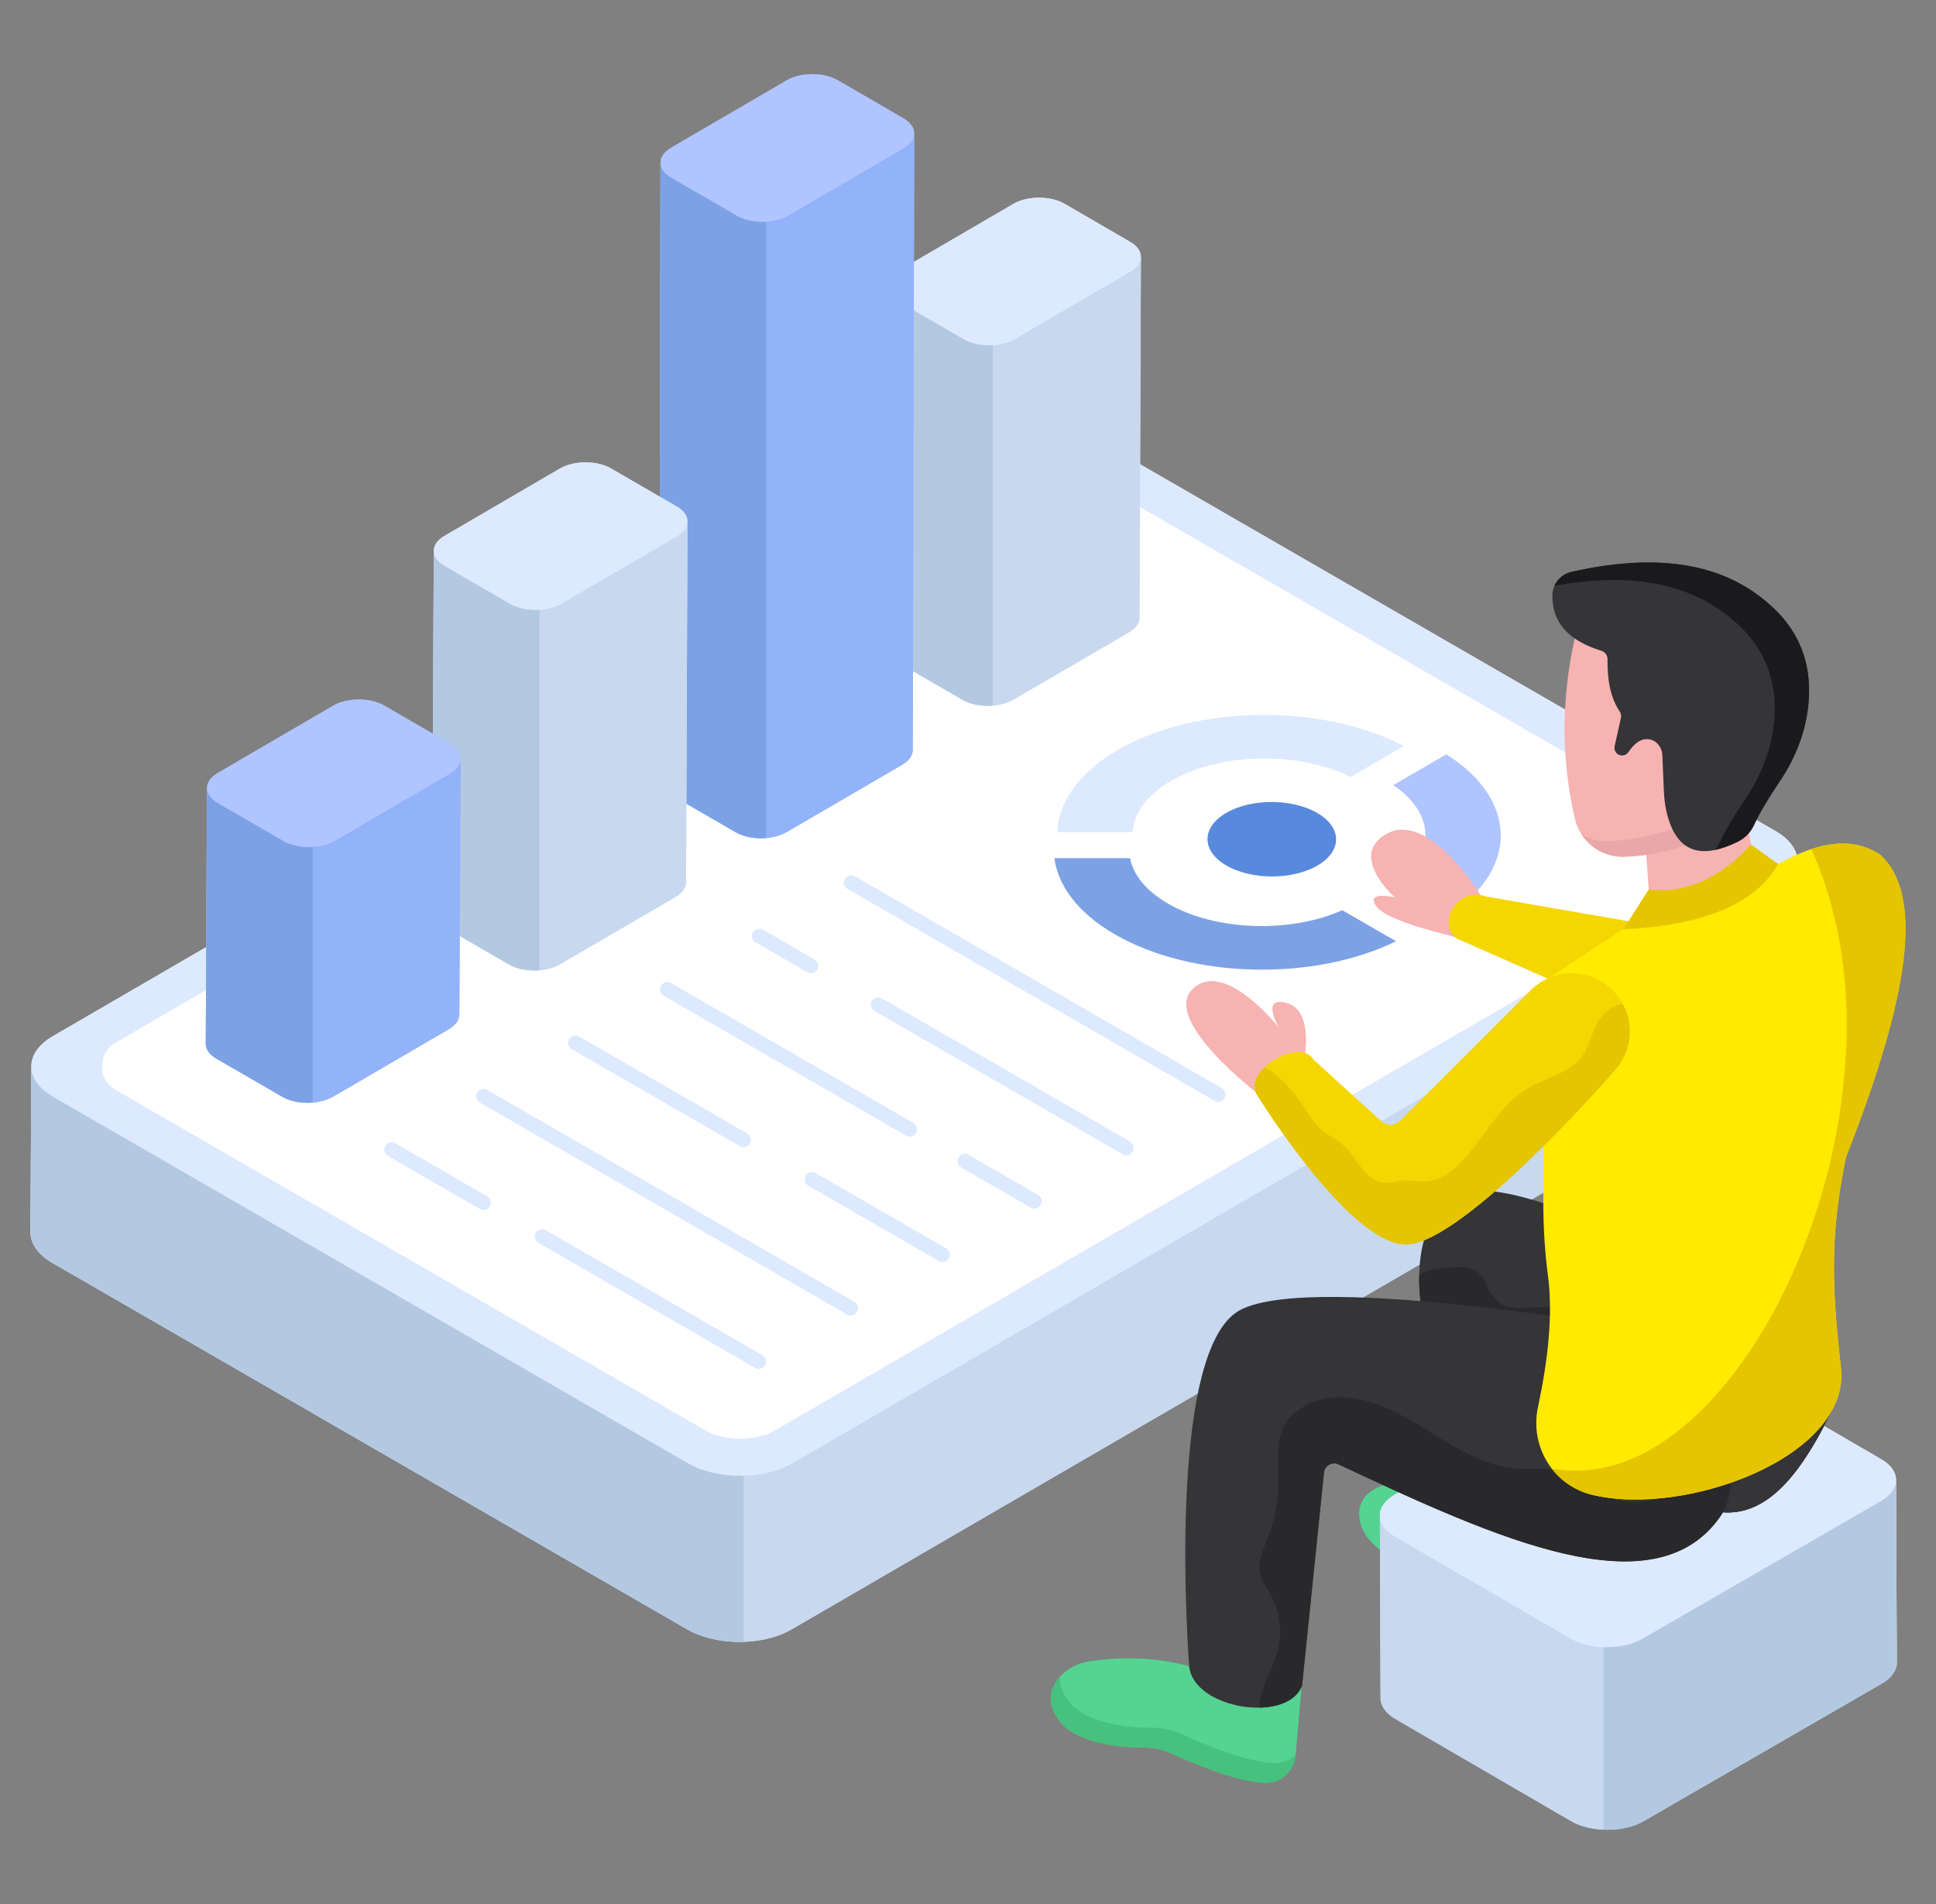 <svg width="61" height="60" viewBox="0 0 61 60" fill="none" xmlns="http://www.w3.org/2000/svg">
<rect x="0" y="0" width="61" height="60" fill="#808080" stroke="none"/>
<g clip-path="url(#clip0_9_1344)">
<path d="M56.637 27.159L56.614 32.388C56.614 32.732 56.387 33.071 55.94 33.334L24.943 51.346C24.163 51.801 22.96 51.861 22.06 51.531C22.056 51.531 22.051 51.528 22.047 51.526C21.989 51.505 21.931 51.482 21.876 51.457C21.864 51.452 21.853 51.447 21.841 51.443C21.777 51.413 21.714 51.381 21.654 51.346L1.649 39.796C1.192 39.533 0.961 39.182 0.961 38.838L0.987 33.6C0.987 33.256 1.213 32.914 1.663 32.654L32.657 14.642C33.562 14.116 35.034 14.116 35.944 14.642L55.951 26.192C56.413 26.46 56.641 26.811 56.637 27.159Z" fill="#DDE9FE"/>
<path d="M56.636 27.151L56.615 32.389C56.612 32.732 56.387 33.072 55.939 33.335L24.943 51.345C24.038 51.872 22.568 51.872 21.655 51.345L1.649 39.795C1.192 39.532 0.962 39.182 0.962 38.837L0.986 33.599C0.986 33.947 1.213 34.294 1.673 34.56L21.679 46.11C22.589 46.634 24.062 46.634 24.967 46.11L55.961 28.097C56.411 27.836 56.636 27.494 56.636 27.151Z" fill="#C7D8EF"/>
<path d="M23.428 46.497C22.799 46.514 22.161 46.387 21.679 46.11L1.673 34.56C1.213 34.294 0.986 33.947 0.986 33.599L0.962 38.837C0.962 39.182 1.192 39.532 1.649 39.795L21.655 51.345C22.144 51.627 22.792 51.754 23.428 51.733V46.497Z" fill="#B3C9E2"/>
<path d="M55.95 26.192C56.862 26.719 56.867 27.571 55.962 28.097L24.967 46.109C24.062 46.635 22.59 46.635 21.678 46.109L1.673 34.559C0.762 34.033 0.757 33.18 1.662 32.654L32.657 14.642C33.562 14.116 35.033 14.116 35.944 14.642L55.95 26.192Z" fill="#DDE9FE"/>
<path d="M23.326 45.335C22.919 45.335 22.521 45.246 22.262 45.097L3.642 34.346C3.069 34.015 3.068 33.189 3.64 32.857L33.244 15.652C33.498 15.505 33.893 15.416 34.298 15.416C34.705 15.416 35.102 15.505 35.36 15.654L53.982 26.405C54.555 26.736 54.556 27.562 53.984 27.895L24.38 45.099C24.126 45.247 23.732 45.335 23.326 45.335Z" fill="white"/>
<path d="M35.948 8.093L35.904 19.456C35.904 19.627 35.794 19.795 35.577 19.924L31.93 22.05C31.748 22.156 31.52 22.216 31.284 22.234C31.201 22.241 31.12 22.244 31.04 22.239C31.028 22.239 31.019 22.239 31.007 22.237C30.938 22.232 30.871 22.225 30.804 22.214C30.786 22.211 30.77 22.209 30.751 22.204C30.691 22.193 30.634 22.177 30.576 22.158C30.557 22.151 30.539 22.147 30.52 22.142C30.449 22.114 30.382 22.084 30.32 22.05L28.252 20.852C28.25 20.85 28.247 20.85 28.247 20.848L26.65 19.924C26.427 19.795 26.311 19.62 26.316 19.449L26.355 8.088C26.355 8.259 26.466 8.43 26.692 8.559L27.954 9.291V9.016L27.956 9.018C27.954 8.848 28.065 8.679 28.289 8.55L31.93 6.424C32.373 6.166 33.096 6.164 33.544 6.422L35.611 7.622C35.89 7.784 35.994 8.01 35.925 8.22C35.941 8.178 35.948 8.134 35.948 8.093Z" fill="#DDE9FE"/>
<path d="M35.949 8.092L35.905 19.457C35.905 19.627 35.794 19.794 35.576 19.924L31.93 22.049C31.487 22.309 30.763 22.309 30.32 22.049L26.651 19.924C26.426 19.794 26.311 19.62 26.315 19.449L26.356 8.089C26.356 8.259 26.467 8.43 26.692 8.56L30.36 10.685C30.807 10.944 31.527 10.944 31.974 10.685L35.617 8.56C35.838 8.43 35.949 8.263 35.949 8.092Z" fill="#C7D8EF"/>
<path d="M31.284 10.873C30.954 10.893 30.613 10.832 30.36 10.685L28.292 9.487C28.066 9.357 27.955 9.187 27.955 9.016L27.915 20.377C27.911 20.547 28.026 20.721 28.251 20.851L30.32 22.049C30.582 22.203 30.941 22.263 31.284 22.235V10.873Z" fill="#B3C9E2"/>
<path d="M35.612 7.622C36.058 7.88 36.06 8.301 35.617 8.56L31.974 10.685C31.529 10.945 30.807 10.944 30.361 10.686L28.293 9.487C27.845 9.227 27.843 8.809 28.288 8.549L31.932 6.423C32.374 6.165 33.096 6.164 33.544 6.423L35.612 7.622Z" fill="#DDE9FE"/>
<path d="M28.683 4.495C28.893 4.246 28.824 3.937 28.469 3.731L26.401 2.531C25.951 2.273 25.231 2.273 24.788 2.531L21.144 4.657C20.921 4.788 20.812 4.954 20.812 5.125L20.77 24.549C20.768 24.72 20.881 24.895 21.107 25.024L23.175 26.222C23.237 26.259 23.304 26.287 23.376 26.314C23.394 26.321 23.413 26.326 23.431 26.331C23.489 26.349 23.547 26.365 23.607 26.377C23.625 26.381 23.641 26.384 23.66 26.386C23.727 26.398 23.794 26.407 23.865 26.409C23.874 26.411 23.886 26.411 23.895 26.411C23.978 26.416 24.059 26.414 24.14 26.407C24.375 26.388 24.606 26.328 24.786 26.222L28.432 24.097C28.649 23.968 28.76 23.799 28.76 23.631L28.806 4.202C28.806 4.304 28.764 4.403 28.683 4.495ZM20.837 5.261C20.86 5.321 20.895 5.381 20.948 5.439C20.895 5.384 20.858 5.324 20.837 5.261Z" fill="#B0C4FF"/>
<path d="M28.805 4.201L28.761 23.63C28.761 23.8 28.65 23.967 28.432 24.097L24.786 26.222C24.343 26.482 23.619 26.482 23.175 26.222L21.107 25.024C20.882 24.894 20.767 24.72 20.771 24.549L20.811 5.125C20.811 5.295 20.922 5.466 21.148 5.596L23.216 6.794C23.663 7.053 24.383 7.053 24.83 6.794L28.473 4.669C28.694 4.539 28.805 4.372 28.805 4.201Z" fill="#92B2F9"/>
<path d="M24.14 6.982C23.81 7.001 23.469 6.941 23.216 6.794L21.148 5.596C20.922 5.466 20.811 5.295 20.811 5.125L20.771 24.549C20.767 24.72 20.882 24.894 21.107 25.024L23.175 26.222C23.438 26.375 23.797 26.436 24.14 26.408V6.982Z" fill="#7CA2E5"/>
<path d="M28.468 3.731C28.914 3.989 28.916 4.41 28.473 4.668L24.83 6.794C24.384 7.054 23.663 7.053 23.217 6.794L21.149 5.596C20.701 5.336 20.699 4.918 21.144 4.658L24.788 2.532C25.23 2.274 25.952 2.272 26.4 2.532L28.468 3.731Z" fill="#B0C4FF"/>
<path d="M21.661 16.433L21.617 27.798C21.617 27.969 21.506 28.135 21.287 28.264L17.641 30.39C17.461 30.496 17.233 30.556 16.995 30.577C16.914 30.581 16.834 30.584 16.753 30.579H16.72C16.651 30.574 16.582 30.565 16.515 30.554C16.499 30.551 16.48 30.549 16.462 30.547C16.402 30.533 16.344 30.517 16.289 30.498C16.27 30.494 16.25 30.489 16.231 30.482C16.162 30.457 16.093 30.427 16.03 30.39L13.963 29.192C13.737 29.063 13.623 28.887 13.626 28.717L13.667 17.356C13.667 17.188 13.778 17.019 14 16.89L17.643 14.764C18.087 14.506 18.809 14.504 19.256 14.764L21.324 15.962C21.68 16.168 21.749 16.479 21.539 16.726C21.62 16.636 21.661 16.537 21.661 16.433Z" fill="#DDE9FE"/>
<path d="M21.661 16.433L21.616 27.798C21.616 27.968 21.506 28.135 21.288 28.265L17.642 30.39C17.199 30.65 16.475 30.65 16.031 30.39L13.963 29.192C13.738 29.062 13.623 28.888 13.627 28.718L13.667 17.357C13.667 17.527 13.778 17.698 14.003 17.828L16.072 19.026C16.519 19.285 17.239 19.285 17.686 19.026L21.328 16.901C21.55 16.771 21.661 16.604 21.661 16.433Z" fill="#C7D8EF"/>
<path d="M16.995 19.214C16.666 19.234 16.325 19.173 16.072 19.026L14.003 17.828C13.778 17.698 13.667 17.527 13.667 17.357L13.627 28.718C13.623 28.888 13.738 29.062 13.963 29.192L16.031 30.39C16.293 30.544 16.653 30.604 16.995 30.576V19.214Z" fill="#B3C9E2"/>
<path d="M21.324 15.963C21.77 16.221 21.772 16.642 21.329 16.901L17.686 19.026C17.24 19.286 16.519 19.285 16.073 19.026L14.005 17.828C13.557 17.568 13.555 17.15 14 16.89L17.643 14.764C18.086 14.506 18.808 14.504 19.256 14.764L21.324 15.963Z" fill="#DDE9FE"/>
<path d="M14.508 23.954C14.532 23.768 14.425 23.578 14.18 23.437L12.112 22.237C11.664 21.978 10.942 21.978 10.499 22.237L6.855 24.362C6.633 24.494 6.523 24.66 6.523 24.831L6.484 32.887C6.479 33.055 6.594 33.231 6.818 33.36L8.888 34.557C8.948 34.594 9.017 34.624 9.089 34.65C9.105 34.657 9.126 34.661 9.144 34.668C9.2 34.687 9.26 34.701 9.32 34.714C9.336 34.717 9.354 34.719 9.37 34.724C9.437 34.735 9.507 34.742 9.576 34.747C9.587 34.747 9.597 34.747 9.608 34.749C9.689 34.751 9.77 34.751 9.85 34.744C10.088 34.724 10.316 34.664 10.499 34.557L14.143 32.432C14.362 32.303 14.473 32.137 14.473 31.966L14.517 23.907C14.517 23.923 14.51 23.939 14.508 23.954ZM14.482 24.058C14.491 24.036 14.497 24.013 14.502 23.99C14.497 24.013 14.491 24.036 14.482 24.058Z" fill="#B0C4FF"/>
<path d="M14.517 23.907L14.473 31.966C14.473 32.136 14.362 32.303 14.144 32.433L10.498 34.558C10.055 34.818 9.331 34.818 8.887 34.558L6.819 33.36C6.593 33.231 6.479 33.056 6.483 32.886L6.523 24.83C6.523 25.001 6.634 25.171 6.859 25.301L8.928 26.499C9.375 26.759 10.095 26.759 10.542 26.499L14.184 24.374C14.406 24.244 14.517 24.077 14.517 23.907Z" fill="#92B2F9"/>
<path d="M9.851 26.687C9.522 26.707 9.181 26.646 8.928 26.499L6.859 25.301C6.634 25.171 6.523 25.001 6.523 24.83L6.483 32.886C6.479 33.056 6.593 33.231 6.819 33.36L8.887 34.558C9.149 34.712 9.509 34.772 9.851 34.744V26.687Z" fill="#7CA2E5"/>
<path d="M14.18 23.436C14.626 23.694 14.628 24.115 14.185 24.374L10.541 26.5C10.096 26.759 9.375 26.758 8.929 26.5L6.861 25.301C6.413 25.041 6.411 24.623 6.856 24.363L10.499 22.237C10.942 21.979 11.664 21.978 12.112 22.237L14.18 23.436Z" fill="#B0C4FF"/>
<path d="M44.23 23.51L42.555 24.483C40.914 23.667 38.441 23.709 36.894 24.608C36.124 25.056 35.722 25.637 35.688 26.224L33.315 26.224C33.348 25.284 33.979 24.352 35.211 23.637C37.682 22.201 41.656 22.159 44.23 23.51Z" fill="#DDE9FE"/>
<path d="M41.5 25.616C42.294 26.075 42.298 26.818 41.51 27.276C40.721 27.734 39.438 27.734 38.644 27.276C37.851 26.818 37.847 26.075 38.636 25.616C39.424 25.158 40.706 25.158 41.5 25.616Z" fill="#5789DC"/>
<path d="M43.986 29.66C41.423 30.923 37.566 30.852 35.133 29.447C33.973 28.778 33.336 27.919 33.223 27.044L35.605 27.044C35.709 27.567 36.109 28.075 36.804 28.476C38.306 29.343 40.664 29.413 42.292 28.682L43.986 29.66Z" fill="#7CA2E5"/>
<path d="M45.574 23.77C47.897 25.244 47.858 27.517 45.45 28.955L43.768 27.984C45.251 27.082 45.293 25.676 43.899 24.742L45.574 23.77Z" fill="#B0C4FF"/>
<path d="M15.234 38.13C15.195 38.13 15.156 38.12 15.119 38.099L12.223 36.427C12.113 36.363 12.075 36.222 12.139 36.112C12.203 36.001 12.344 35.963 12.454 36.027L15.35 37.699C15.46 37.763 15.498 37.904 15.435 38.014C15.392 38.088 15.314 38.13 15.234 38.13Z" fill="#DDE9FE"/>
<path d="M23.906 43.136C23.867 43.136 23.827 43.126 23.791 43.105L16.969 39.167C16.858 39.103 16.82 38.962 16.884 38.851C16.948 38.741 17.089 38.703 17.2 38.767L24.021 42.706C24.132 42.769 24.17 42.91 24.106 43.021C24.063 43.095 23.986 43.136 23.906 43.136Z" fill="#DDE9FE"/>
<path d="M26.802 41.453C26.762 41.453 26.723 41.443 26.687 41.422L15.119 34.744C15.009 34.68 14.971 34.539 15.035 34.429C15.098 34.318 15.24 34.28 15.35 34.344L26.917 41.022C27.028 41.086 27.066 41.227 27.002 41.338C26.959 41.412 26.881 41.453 26.802 41.453Z" fill="#DDE9FE"/>
<path d="M23.428 36.151C23.389 36.151 23.349 36.141 23.313 36.12L18.015 33.061C17.905 32.997 17.867 32.856 17.931 32.746C17.994 32.635 18.136 32.597 18.246 32.661L23.544 35.72C23.654 35.784 23.692 35.925 23.628 36.035C23.585 36.109 23.508 36.151 23.428 36.151Z" fill="#DDE9FE"/>
<path d="M29.698 39.77C29.658 39.77 29.619 39.76 29.582 39.739L25.47 37.365C25.359 37.301 25.321 37.16 25.385 37.05C25.449 36.939 25.59 36.901 25.7 36.965L29.813 39.34C29.924 39.404 29.962 39.544 29.898 39.655C29.855 39.729 29.777 39.77 29.698 39.77Z" fill="#DDE9FE"/>
<path d="M28.663 35.818C28.624 35.818 28.584 35.808 28.548 35.787L20.911 31.378C20.801 31.314 20.763 31.173 20.826 31.063C20.89 30.953 21.032 30.915 21.142 30.978L28.779 35.387C28.889 35.451 28.927 35.592 28.863 35.703C28.82 35.776 28.743 35.818 28.663 35.818Z" fill="#DDE9FE"/>
<path d="M32.593 38.087C32.554 38.087 32.515 38.077 32.478 38.056L30.287 36.791C30.176 36.727 30.138 36.586 30.202 36.476C30.266 36.365 30.407 36.328 30.517 36.391L32.709 37.657C32.82 37.721 32.857 37.861 32.794 37.972C32.751 38.046 32.673 38.087 32.593 38.087Z" fill="#DDE9FE"/>
<path d="M25.551 30.666C25.512 30.666 25.472 30.657 25.436 30.636L23.807 29.695C23.697 29.631 23.659 29.49 23.722 29.38C23.786 29.269 23.927 29.232 24.038 29.295L25.666 30.236C25.777 30.3 25.815 30.441 25.751 30.551C25.708 30.625 25.631 30.666 25.551 30.666Z" fill="#DDE9FE"/>
<path d="M35.489 36.404C35.45 36.404 35.41 36.395 35.374 36.373L27.555 31.859C27.445 31.796 27.407 31.654 27.471 31.544C27.535 31.434 27.676 31.396 27.786 31.459L35.605 35.974C35.715 36.038 35.753 36.179 35.69 36.289C35.647 36.363 35.569 36.404 35.489 36.404Z" fill="#DDE9FE"/>
<path d="M38.385 34.721C38.346 34.721 38.306 34.711 38.27 34.691L26.703 28.012C26.592 27.948 26.554 27.807 26.618 27.697C26.682 27.587 26.823 27.549 26.933 27.612L38.501 34.291C38.611 34.355 38.649 34.495 38.585 34.606C38.543 34.68 38.465 34.721 38.385 34.721Z" fill="#DDE9FE"/>
<path d="M47.229 47.959C46.386 47.333 45.386 46.939 44.24 46.759C43.934 46.711 43.614 46.754 43.342 46.903C42.944 47.121 42.774 47.444 42.838 47.874C42.884 48.184 43.057 48.46 43.287 48.674C43.7 49.06 44.285 49.351 44.996 49.572C45.244 49.649 45.476 49.778 45.671 49.951C46.624 50.794 47.415 51.354 47.998 51.555C48.421 51.701 48.883 51.475 49.053 51.061L49.785 49.275L47.229 47.959Z" fill="#54D391"/>
<path d="M37.883 52.639C36.79 52.254 35.606 52.165 34.338 52.35C34 52.399 33.676 52.549 33.439 52.795C33.09 53.156 33.016 53.551 33.224 53.983C33.374 54.295 33.647 54.531 33.959 54.681C34.522 54.953 35.233 55.069 36.055 55.07C36.342 55.07 36.629 55.13 36.891 55.248C38.172 55.826 39.188 56.159 39.869 56.181C40.363 56.197 40.776 55.807 40.82 55.314L41.009 53.192L37.883 52.639Z" fill="#54D391"/>
<path d="M40.822 55.296L40.819 55.314C40.777 55.807 40.364 56.197 39.869 56.18C39.189 56.16 38.172 55.827 36.89 55.249C36.629 55.13 36.342 55.07 36.054 55.07C35.232 55.07 34.521 54.953 33.958 54.682C33.647 54.53 33.373 54.296 33.224 53.982C33.023 53.569 33.085 53.188 33.398 52.838C33.388 53.007 33.426 53.181 33.513 53.36C33.662 53.674 33.936 53.908 34.247 54.06C34.809 54.331 35.521 54.448 36.342 54.448C36.631 54.448 36.917 54.508 37.178 54.627C38.46 55.204 39.475 55.538 40.157 55.558C40.414 55.568 40.65 55.466 40.822 55.296Z" fill="#46C17E"/>
<path d="M59.766 52.394C59.766 52.631 59.606 52.871 59.29 53.054L53.367 56.474L51.779 57.392C51.696 57.438 51.606 57.48 51.509 57.514C51.493 57.521 51.472 57.526 51.456 57.533C51.373 57.561 51.29 57.584 51.202 57.602C51.19 57.604 51.179 57.607 51.167 57.609C51.068 57.627 50.969 57.641 50.865 57.651C50.865 57.651 50.863 57.651 50.86 57.651C50.796 57.655 50.731 57.657 50.667 57.657C50.62 57.657 50.574 57.657 50.528 57.655C50.157 57.641 49.792 57.554 49.51 57.392L43.965 54.168C43.656 53.986 43.501 53.753 43.499 53.515L43.478 47.764C43.474 47.524 43.63 47.282 43.951 47.097L51.46 42.761C52.09 42.399 53.106 42.399 53.731 42.761L59.274 45.983C59.586 46.163 59.74 46.398 59.74 46.636V46.638V46.641L59.766 52.394Z" fill="#DDE9FE"/>
<path d="M43.477 47.758L43.499 53.515C43.501 53.752 43.656 53.987 43.966 54.168L49.511 57.391C50.136 57.753 51.153 57.753 51.78 57.391L59.29 53.053C59.608 52.872 59.765 52.63 59.765 52.393L59.741 46.636C59.741 46.876 59.584 47.116 59.269 47.299L51.756 51.634C51.129 51.996 50.112 51.996 49.487 51.634L43.943 48.411C43.633 48.23 43.477 47.995 43.477 47.758Z" fill="#C7D8EF"/>
<path d="M50.527 51.901C50.969 51.916 51.419 51.829 51.756 51.634L59.269 47.299C59.584 47.116 59.741 46.876 59.741 46.636L59.765 52.393C59.765 52.63 59.608 52.872 59.29 53.053L51.78 57.391C51.436 57.589 50.976 57.675 50.527 57.656V51.901Z" fill="#B3C9E2"/>
<path d="M43.95 47.097C43.322 47.46 43.319 48.049 43.943 48.412L49.488 51.634C50.112 51.997 51.129 51.997 51.757 51.634L59.268 47.298C59.897 46.935 59.9 46.346 59.275 45.983L53.73 42.761C53.106 42.398 52.089 42.398 51.461 42.761L43.95 47.097Z" fill="#DDE9FE"/>
<path d="M54.285 47.656C55.824 47.766 56.888 46.199 57.835 44.214C57.835 44.214 51.871 39.34 51.701 39.22C51.531 39.1 47.46 37.06 46.057 37.617C44.346 38.296 44.759 41.001 44.759 41.001L45.082 45.386L54.285 47.656Z" fill="#353437"/>
<path d="M57.471 44.939C56.614 46.564 55.631 47.751 54.285 47.657L45.082 45.387L44.758 41C44.758 41 44.706 40.659 44.716 40.186C44.851 40.094 44.997 40.032 45.154 40.012C45.682 39.94 46.435 39.79 46.703 40.25C46.888 40.571 47.024 40.959 47.355 41.124C47.55 41.218 47.773 41.216 47.987 41.211C48.313 41.203 48.639 41.196 48.965 41.188C49.135 41.183 49.311 41.181 49.463 41.255C49.789 41.412 49.874 41.835 50.108 42.109C50.384 42.433 50.722 42.844 51.146 42.841C51.569 42.839 51.994 42.762 52.412 42.831C53.139 42.953 53.578 43.707 54.063 44.257C54.492 44.743 54.959 45.3 55.604 45.35C56.062 45.385 56.492 45.148 56.935 45.026C57.11 44.977 57.289 44.949 57.471 44.939Z" fill="#29282B"/>
<path d="M56.935 45.026C56.492 45.148 56.062 45.385 55.604 45.35C54.959 45.3 54.492 44.743 54.063 44.257C53.869 44.037 53.682 43.785 53.481 43.553V47.459L54.285 47.657C55.631 47.751 56.614 46.564 57.471 44.939C57.289 44.949 57.11 44.977 56.935 45.026Z" fill="#353437"/>
<path d="M52.436 42.03C52.436 42.03 41.399 40.022 39.065 41.288C36.69 42.577 37.469 52.508 37.469 52.508C37.608 53.866 40.587 54.32 41.027 53.11L41.716 46.408C41.739 46.185 41.975 46.052 42.178 46.147C47.179 48.495 52.131 50.753 54.2 47.791C54.363 47.557 54.465 47.283 54.503 47.001C54.769 45.044 53.731 43.496 52.436 42.03Z" fill="#353437"/>
<path d="M54.547 46.357C54.547 46.566 54.534 46.78 54.504 47.002C54.465 47.283 54.362 47.557 54.201 47.791C52.13 50.752 47.18 48.495 42.178 46.146C41.974 46.051 41.74 46.186 41.715 46.407L41.026 53.109C40.857 53.579 40.304 53.798 39.682 53.813C39.684 53.684 39.702 53.557 39.732 53.427C39.844 52.95 40.118 52.524 40.249 52.051C40.416 51.449 40.334 50.782 40.031 50.239C39.911 50.026 39.757 49.824 39.702 49.585C39.617 49.204 39.806 48.824 39.946 48.458C40.172 47.88 40.287 47.258 40.284 46.639C40.284 46.091 40.197 45.519 40.421 45.023C40.655 44.508 41.19 44.18 41.743 44.075C42.815 43.871 43.88 44.399 44.809 44.971C45.737 45.541 46.682 46.193 47.77 46.275C48.29 46.315 48.838 46.223 49.321 46.419C49.622 46.544 49.865 46.765 50.142 46.937C50.677 47.268 51.334 47.395 51.953 47.285C52.541 47.181 53.071 46.88 53.616 46.644C53.912 46.517 54.228 46.405 54.547 46.357Z" fill="#29282B"/>
<path d="M41.094 33.378C41.094 33.378 41.406 31.861 40.556 31.611C39.706 31.362 40.284 32.371 40.284 32.371C40.284 32.371 38.573 30.195 37.575 31.169C36.578 32.144 39.665 34.491 39.665 34.491L41.236 33.651L41.094 33.378Z" fill="#F7B2B2"/>
<path d="M46.647 28.207C46.647 28.207 45.035 25.584 43.733 26.254C42.431 26.925 43.939 28.273 43.939 28.273C43.939 28.273 42.984 28.062 43.369 28.566C43.753 29.069 45.795 29.491 45.847 29.533C45.9 29.574 46.732 28.643 46.732 28.643L46.647 28.207Z" fill="#F7B2B2"/>
<path d="M56.449 29.923L46.8 28.247C45.931 27.928 45.249 29.111 45.9 29.574L52.082 32.304L56.962 32.027L56.449 29.923Z" fill="#F4D600"/>
<path d="M59.238 26.931C58.343 26.344 57.279 26.543 56.12 27.182L51.192 29.244L48.627 30.929L48.627 37.864C48.627 38.635 48.669 39.405 48.77 40.169C48.939 41.431 48.774 42.855 48.457 44.353C48.197 45.582 48.943 46.809 50.163 47.105C53.095 47.815 58.309 45.908 58.006 43.107C57.691 40.342 57.686 38.838 58.157 36.486C59.917 31.989 60.78 28.334 59.238 26.931Z" fill="#FFEA02"/>
<path d="M58.157 36.485C57.685 38.837 57.692 40.342 58.006 43.107C58.309 45.909 53.096 47.816 50.164 47.104C49.642 46.977 49.203 46.678 48.897 46.283C49.151 46.325 49.408 46.345 49.666 46.345C54.049 46.345 58.187 39.155 58.187 32.269C58.187 30.191 57.774 28.335 57.075 26.754C57.864 26.493 58.596 26.511 59.238 26.931C60.781 28.335 59.917 31.988 58.157 36.485Z" fill="#E5C400"/>
<path d="M48.242 31.194L44.109 35.325C43.95 35.484 43.694 35.49 43.527 35.339L41.393 33.397C40.943 32.661 39.152 33.756 39.602 34.492C39.602 34.492 42.458 39.14 44.262 39.218C45.755 39.282 49.505 35.306 50.904 33.699C51.441 33.083 51.499 32.184 51.051 31.5C50.42 30.536 49.066 30.389 48.242 31.194Z" fill="#F4D600"/>
<path d="M50.903 33.7C49.505 35.305 45.754 39.282 44.264 39.217C42.459 39.14 39.602 34.492 39.602 34.492C39.433 34.215 39.58 33.889 39.854 33.628C40.404 33.954 40.817 34.479 41.168 35.017C41.28 35.188 41.387 35.36 41.531 35.504C41.782 35.756 42.126 35.898 42.382 36.142C42.594 36.343 42.736 36.602 42.92 36.828C43.101 37.055 43.348 37.259 43.639 37.274C43.828 37.286 44.012 37.214 44.204 37.199C44.423 37.182 44.642 37.242 44.863 37.236C45.416 37.227 45.884 36.828 46.24 36.405C46.859 35.666 47.335 34.76 48.168 34.278C48.733 33.952 49.455 33.825 49.843 33.297C50.119 32.921 50.167 32.409 50.458 32.043C50.62 31.839 50.891 31.657 51.132 31.64C51.488 32.304 51.406 33.125 50.903 33.7Z" fill="#E5C400"/>
<path d="M55.163 26.61C55.491 27.508 54.221 29.312 51.948 28.03L51.863 26.821L52.737 25.693L55.006 25.538L55.163 26.61Z" fill="#F7B2B2"/>
<path d="M49.617 20.118C49.199 21.994 49.183 23.883 49.618 25.787C49.782 26.503 50.418 27.012 51.153 26.997C52.052 26.979 53.017 26.727 54.023 26.327L53.709 21.731L50.237 19.971L49.617 20.118Z" fill="#F7B2B2"/>
<path d="M54.024 26.326C53.016 26.727 52.05 26.978 51.152 26.998C50.605 27.008 50.109 26.727 49.828 26.287C50.067 26.433 50.348 26.511 50.644 26.506C51.543 26.488 52.506 26.234 53.514 25.834L53.218 21.481L53.71 21.732L54.024 26.326Z" fill="#EAA7A7"/>
<path d="M55.163 26.61C55.163 26.61 53.846 28.283 51.947 28.03L51.151 29.281C53.303 29.193 55.262 28.622 56.023 27.223L55.163 26.61Z" fill="#E5C400"/>
<path d="M50.457 20.508C49.43 20.193 48.895 19.618 48.913 18.75C48.92 18.4 49.171 18.099 49.513 18.022C52.035 17.451 54.131 17.67 55.651 18.957C56.632 19.768 57.111 20.829 56.98 22.196C56.897 23.073 56.562 23.905 56.069 24.634C55.731 25.135 55.45 25.599 55.263 26.003C55.159 26.228 54.982 26.411 54.76 26.52C53.679 27.054 52.898 26.922 52.555 25.759C52.476 25.49 52.438 25.21 52.426 24.929L52.377 23.789C52.367 23.549 52.199 23.332 51.962 23.297C51.714 23.259 51.501 23.417 51.31 23.698C51.249 23.788 51.136 23.829 51.033 23.795C50.916 23.756 50.847 23.634 50.874 23.514L51.072 22.628C51.089 22.552 51.071 22.474 51.028 22.41C50.725 21.957 50.644 21.387 50.65 20.772C50.651 20.651 50.572 20.543 50.457 20.508Z" fill="#353437"/>
<path d="M56.98 22.195C56.896 23.074 56.562 23.905 56.07 24.634C55.731 25.134 55.45 25.6 55.263 26.003C55.159 26.227 54.982 26.411 54.761 26.52C54.502 26.647 54.26 26.737 54.039 26.782C54.096 26.715 54.143 26.637 54.181 26.555C54.367 26.152 54.649 25.689 54.987 25.187C55.48 24.457 55.813 23.626 55.898 22.75C56.027 21.381 55.55 20.321 54.569 19.51C53.16 18.318 51.257 18.042 48.977 18.462C49.074 18.243 49.271 18.077 49.512 18.022C52.036 17.452 54.131 17.671 55.651 18.958C56.632 19.769 57.11 20.829 56.98 22.195Z" fill="#1A1A1C"/>
</g>
<defs>
<clipPath id="clip0_9_1344">
<rect width="60" height="60" fill="white" transform="translate(0.5)"/>
</clipPath>
</defs>
</svg>
